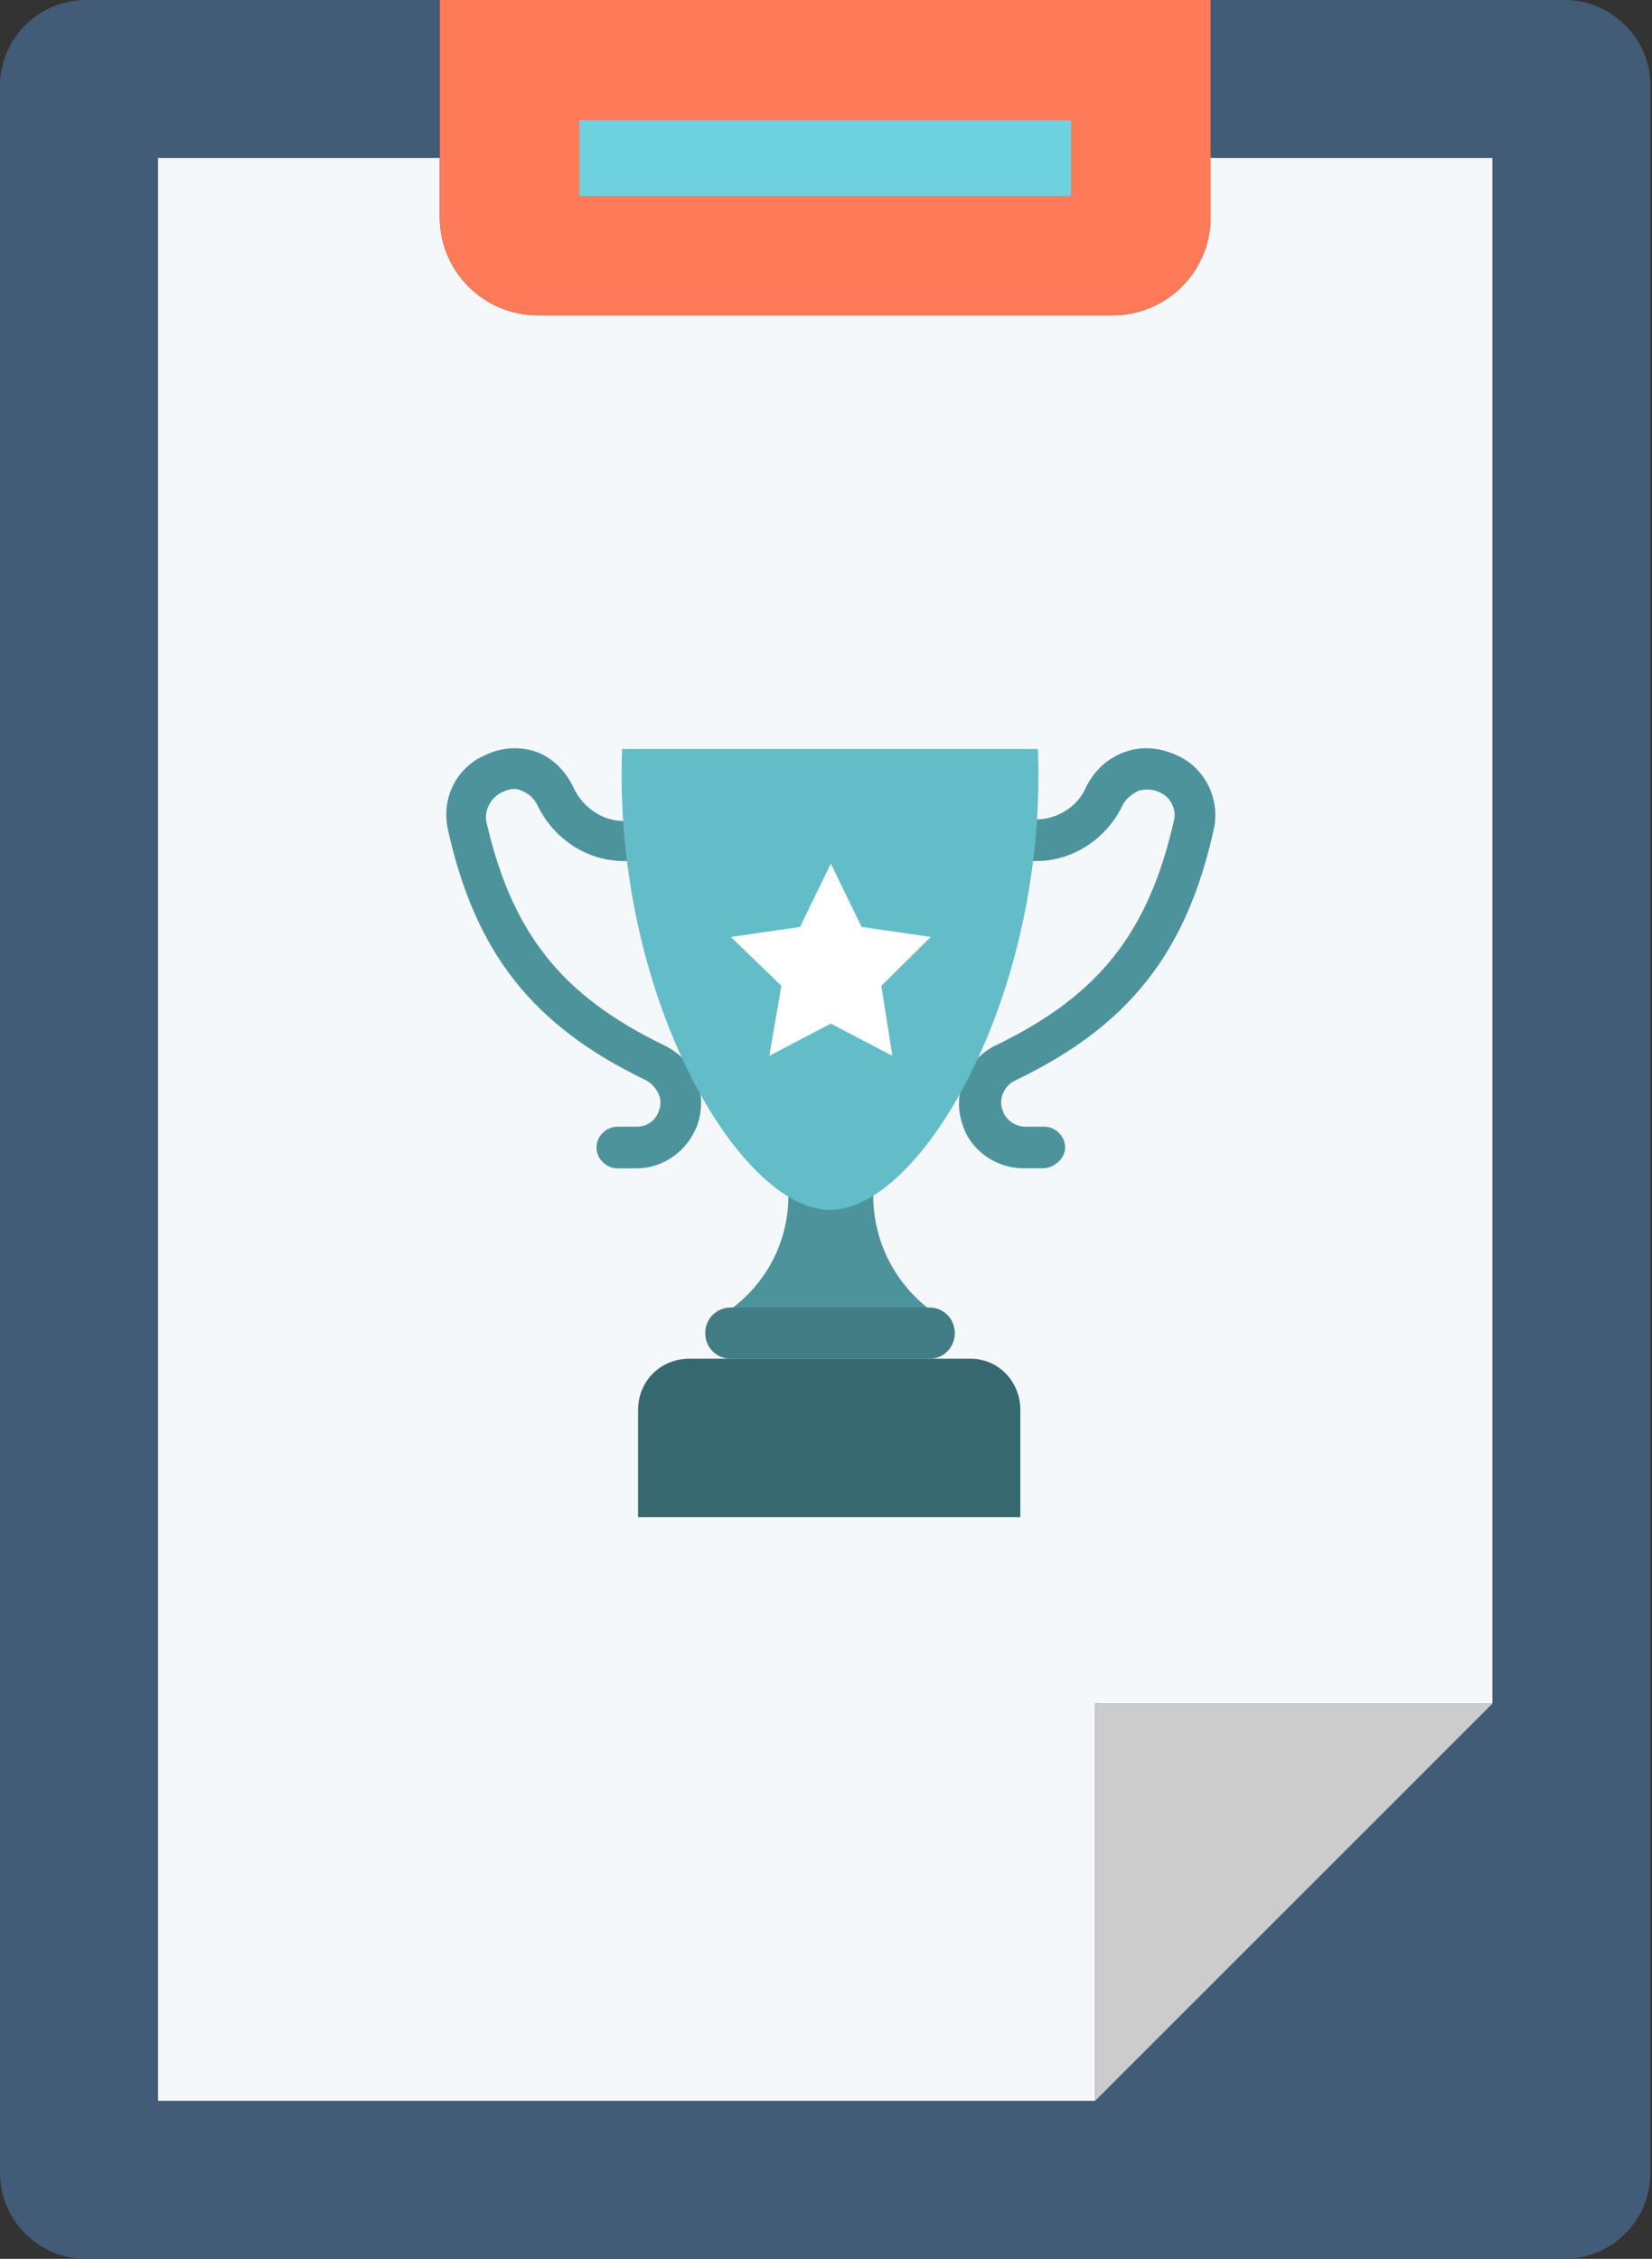 <svg xmlns="http://www.w3.org/2000/svg" width="117" height="160" viewBox="0 0 117 160" fill="none"><rect x="0" y="0" width="117" height="160" fill="#333333" stroke="none"/><path d="M116.891 6.097V153.903C116.891 157.268 114.16 160 110.794 160H6.097C2.727 160 0 157.268 0 153.903V6.097C0 2.732 2.727 0 6.097 0H31.146V11.192H11.192V148.808H77.563L105.699 120.672V11.192H85.741V0H110.794C114.16 0 116.891 2.732 116.891 6.097Z" fill="#425B76"></path><path d="M105.699 11.192V120.671H77.563V148.808H11.192V11.192H31.146V15.391C31.146 19.225 34.255 22.334 38.089 22.334H78.802C82.632 22.334 85.741 19.225 85.741 15.391V11.192H105.699Z" fill="#F5F8FA"></path><path d="M105.7 120.671L77.563 148.808V120.671H105.7Z" fill="#CCCCCC"></path><path d="M85.741 11.192V15.391C85.741 19.225 82.632 22.334 78.802 22.334H38.089C34.255 22.334 31.146 19.225 31.146 15.391V11.192V0H85.741V11.192Z" fill="#FF7A59"></path><path d="M75.855 8.498H41.034V13.886H75.855V8.498Z" fill="#6ED1DE"></path><path d="M61.843 84.68H55.84C55.84 87.854 54.368 90.802 51.763 92.729H65.807C63.315 90.802 61.843 87.854 61.843 84.68Z" fill="#6ED1DE"></path><path d="M61.843 84.68H55.84C55.84 87.854 54.368 90.802 51.763 92.729H65.807C63.315 90.802 61.843 87.854 61.843 84.68Z" fill="black" fill-opacity="0.3"></path><path d="M65.807 96.243H51.763C50.743 96.243 49.95 95.449 49.95 94.429C49.95 93.409 50.743 92.615 51.763 92.615H65.807C66.827 92.615 67.62 93.409 67.62 94.429C67.62 95.449 66.826 96.243 65.807 96.243Z" fill="#6ED1DE"></path><path d="M65.807 96.243H51.763C50.743 96.243 49.95 95.449 49.95 94.429C49.95 93.409 50.743 92.615 51.763 92.615H65.807C66.827 92.615 67.62 93.409 67.62 94.429C67.62 95.449 66.826 96.243 65.807 96.243Z" fill="black" fill-opacity="0.4"></path><path d="M68.752 96.243H48.818C46.779 96.243 45.193 97.83 45.193 99.87V107.465H72.263V99.87C72.263 97.83 70.677 96.243 68.752 96.243Z" fill="#6ED1DE"></path><path d="M68.752 96.243H48.818C46.779 96.243 45.193 97.83 45.193 99.87V107.465H72.263V99.87C72.263 97.83 70.677 96.243 68.752 96.243Z" fill="black" fill-opacity="0.5"></path><path d="M73.849 82.753H72.49C70.564 82.753 68.752 81.506 68.186 79.692C67.393 77.539 68.412 75.045 70.564 74.025C77.813 70.51 81.324 66.089 83.136 58.154C83.363 57.361 82.91 56.454 82.117 56.114C81.664 55.887 81.098 55.887 80.645 56.001C80.192 56.227 79.739 56.567 79.512 57.021C78.379 59.401 76.001 60.988 73.396 60.988H69.771C68.978 60.988 68.299 60.308 68.299 59.515C68.299 58.721 68.978 58.041 69.771 58.041H73.396C74.868 58.041 76.341 57.134 76.907 55.774C77.473 54.64 78.379 53.733 79.625 53.28C80.871 52.826 82.117 52.94 83.363 53.507C85.402 54.413 86.421 56.681 85.968 58.721C84.043 67.45 79.965 72.664 71.923 76.518C71.13 76.858 70.677 77.879 71.017 78.672C71.244 79.352 71.923 79.806 72.603 79.806H73.962C74.755 79.806 75.434 80.486 75.434 81.279C75.434 82.073 74.642 82.753 73.849 82.753Z" fill="#6ED1DE"></path><path d="M73.849 82.753H72.49C70.564 82.753 68.752 81.506 68.186 79.692C67.393 77.539 68.412 75.045 70.564 74.025C77.813 70.51 81.324 66.089 83.136 58.154C83.363 57.361 82.91 56.454 82.117 56.114C81.664 55.887 81.098 55.887 80.645 56.001C80.192 56.227 79.739 56.567 79.512 57.021C78.379 59.401 76.001 60.988 73.396 60.988H69.771C68.978 60.988 68.299 60.308 68.299 59.515C68.299 58.721 68.978 58.041 69.771 58.041H73.396C74.868 58.041 76.341 57.134 76.907 55.774C77.473 54.64 78.379 53.733 79.625 53.28C80.871 52.826 82.117 52.94 83.363 53.507C85.402 54.413 86.421 56.681 85.968 58.721C84.043 67.45 79.965 72.664 71.923 76.518C71.13 76.858 70.677 77.879 71.017 78.672C71.244 79.352 71.923 79.806 72.603 79.806H73.962C74.755 79.806 75.434 80.486 75.434 81.279C75.434 82.073 74.642 82.753 73.849 82.753Z" fill="black" fill-opacity="0.3"></path><path d="M45.08 82.754H43.721C42.928 82.754 42.248 82.074 42.248 81.28C42.248 80.487 42.928 79.807 43.721 79.807H45.08C45.873 79.807 46.439 79.353 46.666 78.673C47.005 77.879 46.552 76.973 45.76 76.519C37.718 72.665 33.641 67.451 31.715 58.722C31.262 56.568 32.281 54.414 34.32 53.508C35.453 52.941 36.812 52.827 38.058 53.281C39.191 53.734 40.097 54.641 40.663 55.888C41.342 57.248 42.702 58.155 44.174 58.155H47.798C48.591 58.155 49.271 58.835 49.271 59.629C49.271 60.422 48.591 60.989 47.798 60.989H44.174C41.569 60.989 39.191 59.402 38.058 57.022C37.831 56.568 37.492 56.228 36.925 56.001C36.472 55.775 36.019 55.888 35.566 56.115C34.773 56.455 34.32 57.362 34.433 58.155C36.246 66.09 39.757 70.511 47.005 74.025C49.157 75.046 50.177 77.426 49.384 79.693C48.705 81.507 47.006 82.754 45.08 82.754Z" fill="#6ED1DE"></path><path d="M45.08 82.754H43.721C42.928 82.754 42.248 82.074 42.248 81.28C42.248 80.487 42.928 79.807 43.721 79.807H45.08C45.873 79.807 46.439 79.353 46.666 78.673C47.005 77.879 46.552 76.973 45.76 76.519C37.718 72.665 33.641 67.451 31.715 58.722C31.262 56.568 32.281 54.414 34.32 53.508C35.453 52.941 36.812 52.827 38.058 53.281C39.191 53.734 40.097 54.641 40.663 55.888C41.342 57.248 42.702 58.155 44.174 58.155H47.798C48.591 58.155 49.271 58.835 49.271 59.629C49.271 60.422 48.591 60.989 47.798 60.989H44.174C41.569 60.989 39.191 59.402 38.058 57.022C37.831 56.568 37.492 56.228 36.925 56.001C36.472 55.775 36.019 55.888 35.566 56.115C34.773 56.455 34.32 57.362 34.433 58.155C36.246 66.09 39.757 70.511 47.005 74.025C49.157 75.046 50.177 77.426 49.384 79.693C48.705 81.507 47.006 82.754 45.08 82.754Z" fill="black" fill-opacity="0.3"></path><path d="M73.509 53.053C74.189 70.397 65.241 85.701 58.785 85.701C52.329 85.701 43.381 70.397 44.061 53.053H73.509Z" fill="#6ED1DE"></path><path d="M73.509 53.053C74.189 70.397 65.241 85.701 58.785 85.701C52.329 85.701 43.381 70.397 44.061 53.053H73.509Z" fill="black" fill-opacity="0.1"></path><path d="M58.842 61.17L56.663 65.656L51.761 66.365L55.34 69.828L54.484 74.786L58.842 72.504L63.199 74.786L62.421 69.828L65.922 66.365L61.02 65.656L58.842 61.17Z" fill="white"></path></svg>